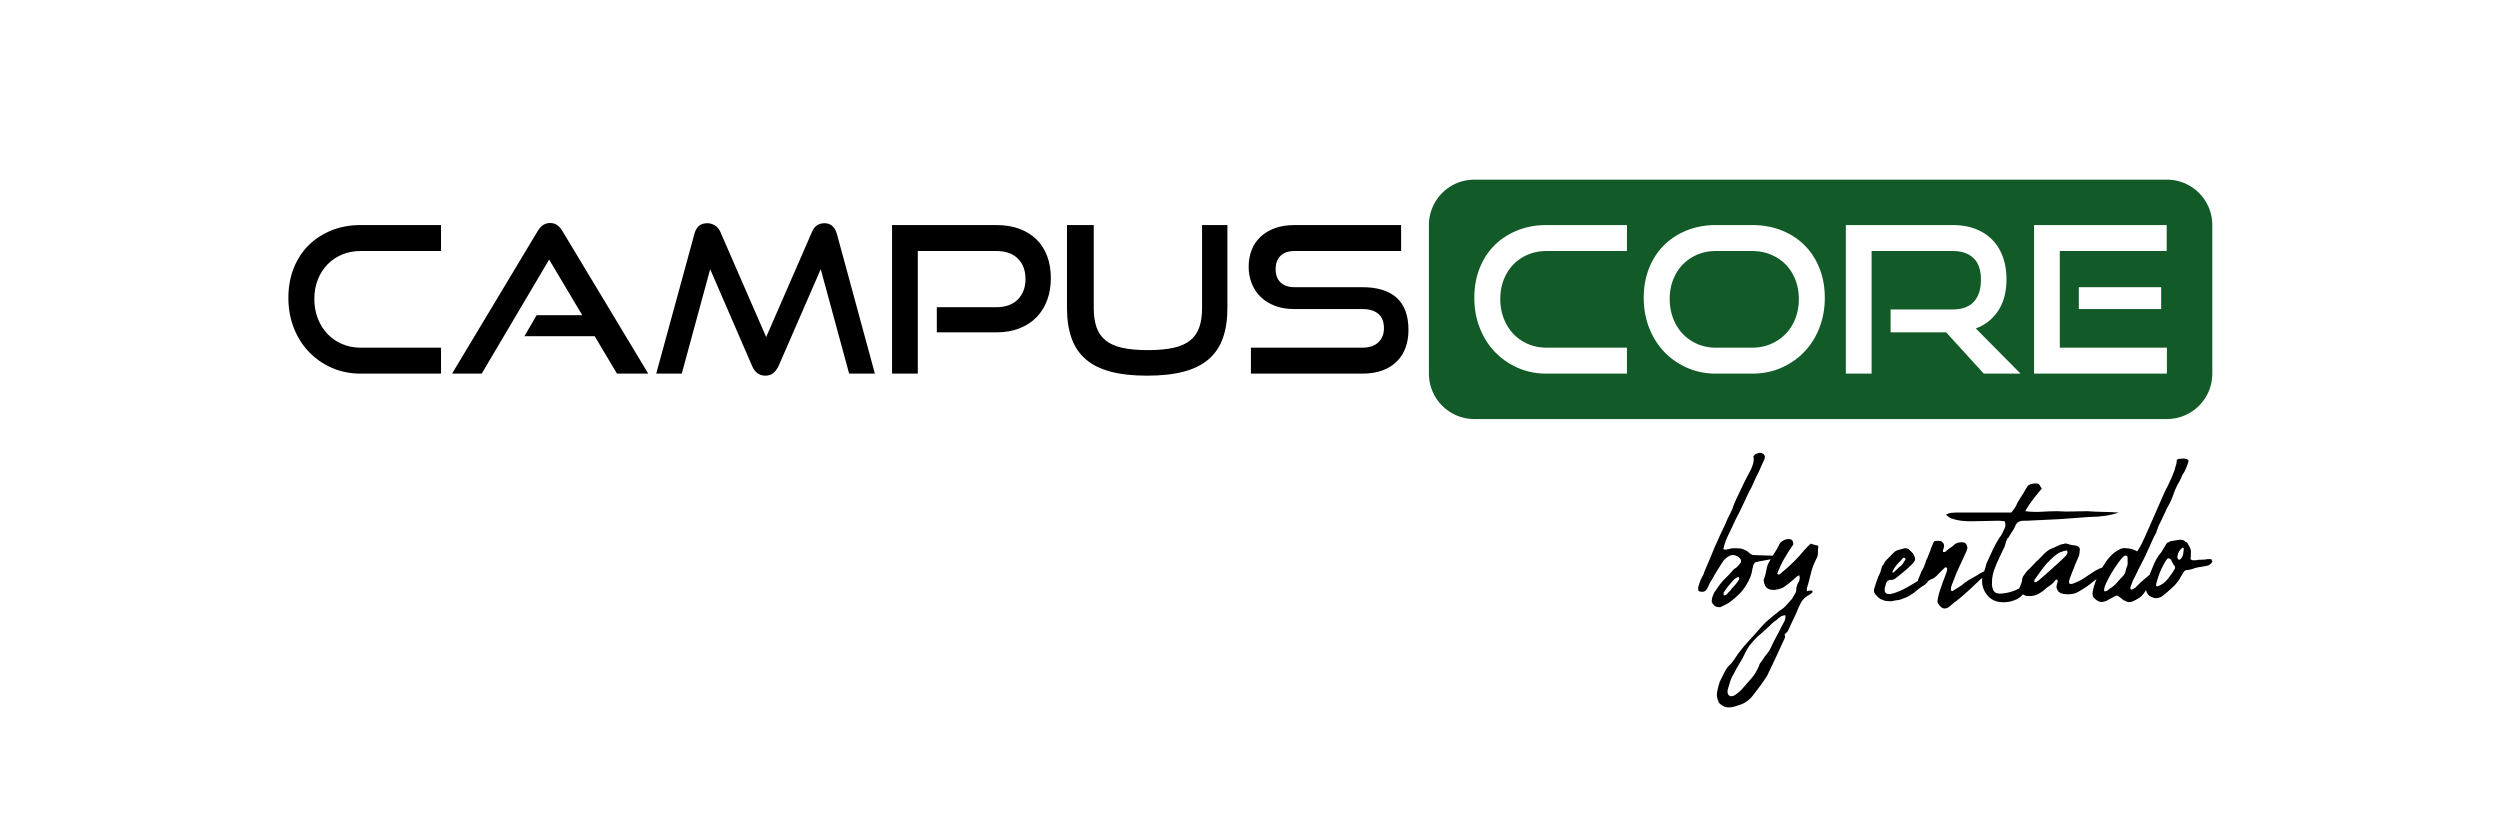 <?xml version="1.0" encoding="UTF-8" standalone="yes"?>
<!DOCTYPE svg PUBLIC "-//W3C//DTD SVG 1.1//EN" "http://www.w3.org/Graphics/SVG/1.1/DTD/svg11.dtd">

<svg width="1101" height="359" viewBox="0 0 1101 359" xmlns="http://www.w3.org/2000/svg" xmlns:xlink="http://www.w3.org/1999/xlink" version="1.1" baseProfile="full">
    <g transform="scale(1,-1) translate(0,-359)">
        <path d="M 327.039 1.026 L 328.055 1.103 L 329.056 1.23 L 330.041 1.406 L 331.008 1.63 L 331.957 1.899 L 332.887 2.214 L 333.795 2.572 L 334.681 2.972 L 335.543 3.414 L 336.381 3.895 L 337.192 4.416 L 337.976 4.973 L 338.732 5.567 L 339.458 6.196 L 340.152 6.858 L 340.814 7.552 L 341.443 8.278 L 342.037 9.034 L 342.594 9.818 L 343.115 10.629 L 343.596 11.467 L 344.038 12.329 L 344.438 13.215 L 344.796 14.123 L 345.111 15.053 L 345.38 16.002 L 345.604 16.969 L 345.78 17.954 L 345.907 18.955 L 345.984 19.971 L 346.01 21 L 346.01 86.43 L 345.984 87.459 L 345.907 88.475 L 345.78 89.476 L 345.604 90.461 L 345.38 91.428 L 345.111 92.377 L 344.796 93.307 L 344.438 94.215 L 344.038 95.101 L 343.596 95.963 L 343.115 96.801 L 342.594 97.612 L 342.037 98.396 L 341.443 99.152 L 340.814 99.878 L 340.152 100.572 L 339.458 101.234 L 338.732 101.863 L 337.976 102.457 L 337.192 103.014 L 336.381 103.535 L 335.543 104.016 L 334.681 104.458 L 333.795 104.858 L 332.887 105.216 L 331.957 105.531 L 331.008 105.8 L 330.041 106.024 L 329.056 106.2 L 328.055 106.327 L 327.039 106.404 L 326.01 106.43 L 21 106.43 L 19.971 106.404 L 18.955 106.327 L 17.954 106.2 L 16.969 106.024 L 16.002 105.8 L 15.053 105.531 L 14.123 105.216 L 13.215 104.858 L 12.329 104.458 L 11.467 104.016 L 10.629 103.535 L 9.818 103.014 L 9.034 102.457 L 8.278 101.863 L 7.552 101.234 L 6.858 100.572 L 6.196 99.878 L 5.567 99.152 L 4.973 98.396 L 4.416 97.612 L 3.895 96.801 L 3.414 95.963 L 2.972 95.101 L 2.572 94.215 L 2.214 93.307 L 1.899 92.377 L 1.63 91.428 L 1.406 90.461 L 1.23 89.476 L 1.103 88.475 L 1.026 87.459 L 1 86.43 L 1 21 L 1.026 19.971 L 1.103 18.955 L 1.23 17.954 L 1.406 16.969 L 1.63 16.002 L 1.899 15.053 L 2.214 14.123 L 2.572 13.215 L 2.972 12.329 L 3.414 11.467 L 3.895 10.629 L 4.416 9.818 L 4.973 9.034 L 5.567 8.278 L 6.196 7.552 L 6.858 6.858 L 7.552 6.196 L 8.278 5.567 L 9.034 4.973 L 9.818 4.416 L 10.629 3.895 L 11.467 3.414 L 12.329 2.972 L 13.215 2.572 L 14.123 2.214 L 15.053 1.899 L 16.002 1.63 L 16.969 1.406 L 17.954 1.23 L 18.955 1.103 L 19.971 1.026 L 21 1 L 326.01 1 Z M 52.343 21.002 L 51.497 21.023 L 50.658 21.063 L 49.827 21.123 L 49.004 21.203 L 48.19 21.303 L 47.383 21.423 L 46.585 21.564 L 45.795 21.724 L 45.012 21.904 L 44.238 22.105 L 43.472 22.325 L 42.714 22.566 L 41.964 22.826 L 41.223 23.107 L 40.489 23.407 L 40.125 23.565 L 39.764 23.727 L 39.05 24.063 L 38.348 24.413 L 37.659 24.778 L 36.981 25.157 L 36.315 25.552 L 35.661 25.961 L 35.019 26.385 L 34.389 26.824 L 33.771 27.277 L 33.165 27.746 L 32.571 28.229 L 31.989 28.726 L 31.418 29.239 L 30.86 29.766 L 30.314 30.308 L 30.045 30.585 L 29.78 30.865 L 29.26 31.435 L 28.755 32.018 L 28.265 32.614 L 27.79 33.223 L 27.329 33.845 L 26.883 34.479 L 26.452 35.127 L 26.036 35.788 L 25.635 36.462 L 25.248 37.149 L 24.876 37.849 L 24.519 38.562 L 24.176 39.288 L 23.849 40.027 L 23.536 40.779 L 23.385 41.16 L 23.238 41.543 L 22.959 42.316 L 22.698 43.097 L 22.456 43.885 L 22.232 44.681 L 22.027 45.484 L 21.841 46.296 L 21.673 47.115 L 21.524 47.942 L 21.394 48.776 L 21.282 49.619 L 21.189 50.469 L 21.114 51.327 L 21.058 52.192 L 21.021 53.066 L 21.002 53.947 L 21 54.39 L 21.002 54.839 L 21.021 55.729 L 21.058 56.609 L 21.114 57.48 L 21.189 58.34 L 21.282 59.191 L 21.394 60.032 L 21.524 60.863 L 21.673 61.684 L 21.841 62.496 L 22.027 63.297 L 22.232 64.089 L 22.456 64.871 L 22.698 65.643 L 22.959 66.405 L 23.238 67.158 L 23.385 67.53 L 23.536 67.9 L 23.849 68.628 L 24.176 69.343 L 24.519 70.045 L 24.876 70.732 L 25.248 71.406 L 25.635 72.067 L 26.036 72.713 L 26.452 73.346 L 26.883 73.965 L 27.329 74.57 L 27.79 75.162 L 28.265 75.74 L 28.755 76.304 L 29.26 76.855 L 29.78 77.392 L 30.045 77.655 L 30.314 77.915 L 30.86 78.423 L 31.418 78.917 L 31.989 79.395 L 32.571 79.86 L 33.165 80.309 L 33.771 80.743 L 34.389 81.163 L 35.019 81.568 L 35.661 81.958 L 36.315 82.334 L 36.981 82.695 L 37.659 83.04 L 38.348 83.372 L 39.05 83.688 L 39.764 83.99 L 40.125 84.135 L 40.489 84.276 L 41.223 84.545 L 41.964 84.796 L 42.714 85.029 L 43.472 85.244 L 44.238 85.442 L 45.012 85.621 L 45.795 85.782 L 46.585 85.926 L 47.383 86.051 L 48.19 86.159 L 49.004 86.248 L 49.827 86.32 L 50.658 86.374 L 51.497 86.41 L 52.343 86.428 L 52.77 86.43 L 88.23 86.43 L 88.23 75 L 52.77 75 L 52.221 74.994 L 51.14 74.945 L 50.08 74.846 L 49.04 74.699 L 48.022 74.502 L 47.025 74.256 L 46.049 73.96 L 45.094 73.616 L 44.625 73.425 L 44.162 73.223 L 43.261 72.792 L 42.392 72.322 L 41.555 71.814 L 40.751 71.269 L 39.979 70.685 L 39.239 70.064 L 38.532 69.404 L 38.19 69.06 L 37.857 68.707 L 37.219 67.976 L 36.617 67.211 L 36.051 66.412 L 35.523 65.58 L 35.03 64.713 L 34.575 63.813 L 34.156 62.88 L 33.96 62.4 L 33.775 61.913 L 33.44 60.92 L 33.153 59.902 L 32.914 58.859 L 32.723 57.79 L 32.579 56.696 L 32.484 55.577 L 32.436 54.432 L 32.43 53.85 L 32.436 53.279 L 32.484 52.151 L 32.579 51.043 L 32.723 49.954 L 32.914 48.886 L 33.153 47.837 L 33.44 46.807 L 33.775 45.797 L 33.96 45.3 L 34.156 44.809 L 34.575 43.855 L 35.03 42.935 L 35.523 42.05 L 36.051 41.201 L 36.617 40.387 L 37.219 39.608 L 37.857 38.864 L 38.19 38.505 L 38.532 38.155 L 39.239 37.485 L 39.979 36.852 L 40.751 36.257 L 41.555 35.7 L 42.392 35.181 L 43.261 34.7 L 44.162 34.257 L 44.625 34.05 L 45.094 33.854 L 46.049 33.499 L 47.025 33.196 L 48.022 32.943 L 49.04 32.74 L 50.08 32.588 L 51.14 32.487 L 52.221 32.436 L 52.77 32.43 L 88.23 32.43 L 88.23 21 L 52.77 21 Z M 126.953 21.002 L 126.107 21.023 L 125.268 21.063 L 124.437 21.123 L 123.614 21.203 L 122.8 21.303 L 121.993 21.423 L 121.195 21.564 L 120.405 21.724 L 119.622 21.904 L 118.848 22.105 L 118.082 22.325 L 117.324 22.566 L 116.574 22.826 L 115.833 23.107 L 115.099 23.407 L 114.735 23.565 L 114.374 23.727 L 113.66 24.063 L 112.958 24.413 L 112.269 24.778 L 111.591 25.157 L 110.925 25.552 L 110.271 25.961 L 109.629 26.385 L 108.999 26.824 L 108.381 27.277 L 107.775 27.746 L 107.181 28.229 L 106.599 28.726 L 106.028 29.239 L 105.47 29.766 L 104.924 30.308 L 104.655 30.585 L 104.39 30.865 L 103.87 31.435 L 103.365 32.018 L 102.875 32.614 L 102.4 33.223 L 101.939 33.845 L 101.493 34.479 L 101.062 35.127 L 100.646 35.788 L 100.245 36.462 L 99.858 37.149 L 99.486 37.849 L 99.129 38.562 L 98.786 39.288 L 98.459 40.027 L 98.146 40.779 L 97.995 41.16 L 97.848 41.543 L 97.569 42.316 L 97.308 43.097 L 97.066 43.885 L 96.842 44.681 L 96.637 45.484 L 96.451 46.296 L 96.283 47.115 L 96.134 47.942 L 96.004 48.776 L 95.892 49.619 L 95.799 50.469 L 95.724 51.327 L 95.668 52.192 L 95.631 53.066 L 95.612 53.947 L 95.61 54.39 L 95.612 54.839 L 95.631 55.729 L 95.668 56.609 L 95.724 57.48 L 95.799 58.34 L 95.892 59.191 L 96.004 60.032 L 96.134 60.863 L 96.283 61.684 L 96.451 62.496 L 96.637 63.297 L 96.842 64.089 L 97.066 64.871 L 97.308 65.643 L 97.569 66.405 L 97.848 67.158 L 97.995 67.53 L 98.146 67.9 L 98.459 68.628 L 98.786 69.343 L 99.129 70.045 L 99.486 70.732 L 99.858 71.406 L 100.245 72.067 L 100.646 72.713 L 101.062 73.346 L 101.493 73.965 L 101.939 74.57 L 102.4 75.162 L 102.875 75.74 L 103.365 76.304 L 103.87 76.855 L 104.39 77.392 L 104.655 77.655 L 104.924 77.915 L 105.47 78.423 L 106.028 78.917 L 106.599 79.395 L 107.181 79.86 L 107.775 80.309 L 108.381 80.743 L 108.999 81.163 L 109.629 81.568 L 110.271 81.958 L 110.925 82.334 L 111.591 82.695 L 112.269 83.04 L 112.958 83.372 L 113.66 83.688 L 114.374 83.99 L 114.735 84.135 L 115.099 84.276 L 115.833 84.545 L 116.574 84.796 L 117.324 85.029 L 118.082 85.244 L 118.848 85.442 L 119.622 85.621 L 120.405 85.782 L 121.195 85.926 L 121.993 86.051 L 122.8 86.159 L 123.614 86.248 L 124.437 86.32 L 125.268 86.374 L 126.107 86.41 L 126.953 86.428 L 127.38 86.43 L 143.31 86.43 L 143.753 86.428 L 144.632 86.409 L 145.502 86.373 L 146.362 86.318 L 147.213 86.245 L 148.055 86.153 L 148.886 86.044 L 149.709 85.916 L 150.521 85.77 L 151.325 85.605 L 152.119 85.422 L 152.903 85.221 L 153.678 85.002 L 154.443 84.764 L 155.199 84.508 L 155.945 84.234 L 156.315 84.09 L 156.682 83.942 L 157.406 83.635 L 158.117 83.313 L 158.814 82.976 L 159.499 82.624 L 160.171 82.258 L 160.83 81.877 L 161.476 81.481 L 162.109 81.07 L 162.728 80.645 L 163.335 80.205 L 163.929 79.75 L 164.51 79.28 L 165.077 78.796 L 165.632 78.296 L 166.174 77.783 L 166.44 77.52 L 166.703 77.254 L 167.216 76.712 L 167.716 76.157 L 168.2 75.59 L 168.67 75.009 L 169.125 74.415 L 169.565 73.808 L 169.99 73.189 L 170.401 72.556 L 170.797 71.91 L 171.178 71.251 L 171.544 70.579 L 171.896 69.894 L 172.233 69.197 L 172.555 68.486 L 172.862 67.762 L 173.01 67.395 L 173.154 67.025 L 173.428 66.279 L 173.684 65.523 L 173.922 64.758 L 174.141 63.983 L 174.342 63.199 L 174.525 62.405 L 174.69 61.601 L 174.836 60.789 L 174.964 59.966 L 175.073 59.135 L 175.165 58.293 L 175.238 57.442 L 175.293 56.582 L 175.329 55.712 L 175.348 54.833 L 175.35 54.39 L 175.348 53.947 L 175.329 53.066 L 175.292 52.192 L 175.236 51.327 L 175.161 50.469 L 175.068 49.619 L 174.956 48.776 L 174.826 47.942 L 174.677 47.115 L 174.509 46.296 L 174.323 45.484 L 174.118 44.681 L 173.894 43.885 L 173.652 43.097 L 173.391 42.316 L 173.112 41.543 L 172.965 41.16 L 172.814 40.779 L 172.501 40.027 L 172.174 39.288 L 171.831 38.562 L 171.474 37.849 L 171.102 37.149 L 170.715 36.462 L 170.314 35.788 L 169.898 35.127 L 169.466 34.479 L 169.021 33.845 L 168.56 33.223 L 168.085 32.614 L 167.595 32.018 L 167.09 31.435 L 166.57 30.865 L 166.305 30.585 L 166.036 30.308 L 165.49 29.766 L 164.931 29.239 L 164.359 28.726 L 163.776 28.229 L 163.18 27.746 L 162.572 27.277 L 161.951 26.824 L 161.318 26.385 L 160.673 25.961 L 160.016 25.552 L 159.346 25.157 L 158.664 24.778 L 157.97 24.413 L 157.263 24.063 L 156.544 23.727 L 156.18 23.565 L 155.813 23.407 L 155.073 23.107 L 154.323 22.826 L 153.565 22.566 L 152.797 22.325 L 152.02 22.105 L 151.234 21.904 L 150.439 21.724 L 149.634 21.564 L 148.821 21.423 L 147.998 21.303 L 147.166 21.203 L 146.325 21.123 L 145.475 21.063 L 144.616 21.023 L 143.748 21.002 L 143.31 21 L 127.38 21 Z M 184.62 86.43 L 231.6 86.43 L 232.293 86.423 L 233.651 86.371 L 234.973 86.267 L 236.259 86.111 L 237.507 85.903 L 238.719 85.643 L 239.895 85.331 L 241.034 84.967 L 241.59 84.765 L 242.136 84.551 L 243.196 84.09 L 244.214 83.584 L 245.19 83.032 L 246.124 82.436 L 247.016 81.795 L 247.865 81.109 L 248.672 80.377 L 249.06 79.995 L 249.437 79.602 L 250.157 78.785 L 250.832 77.927 L 251.462 77.028 L 252.047 76.089 L 252.587 75.109 L 253.082 74.088 L 253.532 73.026 L 253.74 72.48 L 253.936 71.925 L 254.291 70.788 L 254.594 69.618 L 254.847 68.415 L 255.05 67.177 L 255.202 65.906 L 255.303 64.601 L 255.354 63.262 L 255.36 62.58 L 255.357 62.071 L 255.329 61.068 L 255.273 60.085 L 255.19 59.124 L 255.079 58.183 L 254.94 57.263 L 254.773 56.364 L 254.579 55.485 L 254.357 54.627 L 254.107 53.79 L 253.829 52.974 L 253.523 52.178 L 253.19 51.404 L 252.829 50.649 L 252.44 49.916 L 252.024 49.204 L 251.805 48.855 L 251.58 48.512 L 251.114 47.844 L 250.625 47.201 L 250.114 46.582 L 249.581 45.987 L 249.026 45.417 L 248.449 44.87 L 247.849 44.348 L 247.228 43.85 L 246.584 43.377 L 245.918 42.928 L 245.23 42.502 L 244.52 42.102 L 243.788 41.725 L 243.033 41.373 L 242.257 41.045 L 241.86 40.89 L 261.57 21 L 245.37 21 L 228.81 39.18 L 204.33 39.18 L 204.33 49.26 L 231.6 49.26 L 231.985 49.263 L 232.737 49.29 L 233.466 49.342 L 234.17 49.421 L 234.851 49.527 L 235.508 49.659 L 236.141 49.817 L 236.749 50.002 L 237.334 50.212 L 237.896 50.45 L 238.433 50.713 L 238.946 51.004 L 239.435 51.32 L 239.901 51.663 L 240.342 52.032 L 240.76 52.427 L 240.96 52.635 L 241.154 52.849 L 241.523 53.294 L 241.867 53.763 L 242.187 54.256 L 242.483 54.772 L 242.753 55.312 L 242.999 55.875 L 243.221 56.462 L 243.418 57.072 L 243.59 57.706 L 243.738 58.363 L 243.861 59.044 L 243.959 59.749 L 244.033 60.477 L 244.082 61.228 L 244.107 62.004 L 244.11 62.4 L 244.107 62.796 L 244.081 63.569 L 244.03 64.317 L 243.953 65.038 L 243.85 65.735 L 243.722 66.405 L 243.568 67.05 L 243.388 67.669 L 243.183 68.262 L 242.952 68.83 L 242.695 69.372 L 242.413 69.889 L 242.105 70.379 L 241.771 70.844 L 241.412 71.284 L 241.027 71.698 L 240.825 71.895 L 240.617 72.086 L 240.186 72.45 L 239.734 72.789 L 239.261 73.105 L 238.767 73.396 L 238.253 73.663 L 237.718 73.905 L 237.162 74.124 L 236.585 74.318 L 235.988 74.488 L 235.37 74.633 L 234.731 74.754 L 234.072 74.851 L 233.391 74.924 L 232.69 74.973 L 231.969 74.997 L 231.6 75 L 195.96 75 L 195.96 21 L 184.62 21 Z M 267.51 86.43 L 325.92 86.43 L 325.92 75 L 278.85 75 L 278.85 32.43 L 326.01 32.43 L 326.01 21 L 267.51 21 Z M 143.87 32.436 L 144.972 32.487 L 146.052 32.588 L 147.11 32.74 L 148.145 32.943 L 149.157 33.196 L 150.147 33.499 L 151.115 33.854 L 151.59 34.05 L 152.058 34.257 L 152.971 34.7 L 153.851 35.181 L 154.699 35.7 L 155.515 36.257 L 156.298 36.852 L 157.049 37.485 L 157.768 38.155 L 158.115 38.505 L 158.453 38.864 L 159.102 39.608 L 159.712 40.387 L 160.284 41.201 L 160.819 42.05 L 161.315 42.935 L 161.774 43.855 L 162.194 44.809 L 162.39 45.3 L 162.575 45.797 L 162.91 46.807 L 163.197 47.837 L 163.436 48.886 L 163.627 49.954 L 163.771 51.043 L 163.866 52.151 L 163.914 53.279 L 163.92 53.85 L 163.914 54.421 L 163.866 55.548 L 163.771 56.653 L 163.627 57.737 L 163.436 58.8 L 163.197 59.842 L 162.91 60.863 L 162.575 61.863 L 162.39 62.355 L 162.194 62.84 L 161.774 63.784 L 161.315 64.692 L 160.819 65.565 L 160.284 66.403 L 159.712 67.206 L 159.102 67.974 L 158.453 68.707 L 158.115 69.06 L 157.768 69.404 L 157.049 70.064 L 156.298 70.685 L 155.515 71.269 L 154.699 71.814 L 153.851 72.322 L 152.971 72.792 L 152.058 73.223 L 151.59 73.425 L 151.115 73.616 L 150.147 73.96 L 149.157 74.256 L 148.145 74.502 L 147.11 74.699 L 146.052 74.846 L 144.972 74.945 L 143.87 74.994 L 143.31 75 L 127.38 75 L 126.831 74.994 L 125.75 74.945 L 124.69 74.846 L 123.65 74.699 L 122.632 74.502 L 121.635 74.256 L 120.659 73.96 L 119.704 73.616 L 119.235 73.425 L 118.772 73.223 L 117.871 72.792 L 117.002 72.322 L 116.165 71.814 L 115.361 71.269 L 114.589 70.685 L 113.849 70.064 L 113.142 69.404 L 112.8 69.06 L 112.467 68.707 L 111.829 67.976 L 111.227 67.211 L 110.661 66.412 L 110.133 65.58 L 109.64 64.713 L 109.185 63.813 L 108.766 62.88 L 108.57 62.4 L 108.385 61.913 L 108.05 60.92 L 107.763 59.902 L 107.524 58.859 L 107.333 57.79 L 107.189 56.696 L 107.094 55.577 L 107.046 54.432 L 107.04 53.85 L 107.046 53.279 L 107.094 52.151 L 107.189 51.043 L 107.333 49.954 L 107.524 48.886 L 107.763 47.837 L 108.05 46.807 L 108.385 45.797 L 108.57 45.3 L 108.766 44.809 L 109.185 43.855 L 109.64 42.935 L 110.133 42.05 L 110.661 41.201 L 111.227 40.387 L 111.829 39.608 L 112.467 38.864 L 112.8 38.505 L 113.142 38.155 L 113.849 37.485 L 114.589 36.852 L 115.361 36.257 L 116.165 35.7 L 117.002 35.181 L 117.871 34.7 L 118.772 34.257 L 119.235 34.05 L 119.704 33.854 L 120.659 33.499 L 121.635 33.196 L 122.632 32.943 L 123.65 32.74 L 124.69 32.588 L 125.75 32.487 L 126.831 32.436 L 127.38 32.43 L 143.31 32.43 Z M 287.22 59.07 L 323.49 59.07 L 323.49 49.44 L 287.22 49.44 Z" transform="scale(1,1) translate(628.29,173.456)" fill="#125b28" opacity="1"></path>
        <path d="M 32.77 1.9 Q 25.93 1.9 20.125 4.465 Q 14.32 7.03 10.045 11.485 Q 5.77 15.94 3.385 22.06 Q 1 28.18 1 35.29 Q 1 42.49 3.385 48.43 Q 5.77 54.37 10.045 58.555 Q 14.32 62.74 20.125 65.035 Q 25.93 67.33 32.77 67.33 L 68.23 67.33 L 68.23 55.9 L 32.77 55.9 Q 28.36 55.9 24.625 54.325 Q 20.89 52.75 18.19 49.96 Q 15.49 47.17 13.96 43.3 Q 12.43 39.43 12.43 34.75 Q 12.43 30.16 13.96 26.2 Q 15.49 22.24 18.19 19.405 Q 20.89 16.57 24.625 14.95 Q 28.36 13.33 32.77 13.33 L 68.23 13.33 L 68.23 1.9 Z M 145.72 1.9 L 135.91 18.37 L 104.95 18.37 L 110.35 27.64 L 130.42 27.64 L 115.84 52.12 L 86.14 1.9 L 73.09 1.9 L 110.71 64.54 Q 111.7 66.25 113.05 67.24 Q 114.4 68.23 116.29 68.23 Q 118.18 68.23 119.485 67.24 Q 120.79 66.25 121.78 64.54 L 159.49 1.9 Z M 247.96 1.9 L 235.45 47.89 L 216.91 5.32 Q 215.92 3.25 214.525 2.125 Q 213.13 1 211.06 1 Q 207.01 1 205.21 5.32 L 186.76 47.89 L 174.25 1.9 L 163 1.9 L 179.83 63.46 Q 181 68.14 185.5 68.14 Q 187.3 68.14 188.875 67.15 Q 190.45 66.16 191.26 64.27 L 211.42 18.01 L 231.58 64.27 Q 233.2 68.14 237.07 68.14 Q 241.21 68.14 242.56 63.46 L 259.3 1.9 Z M 286.57 20.08 L 286.57 31.15 L 312.85 31.15 Q 318.88 31.15 322.255 34.57 Q 325.63 37.99 325.63 43.57 Q 325.63 49.24 322.255 52.57 Q 318.88 55.9 312.85 55.9 L 278.2 55.9 L 278.2 1.9 L 266.86 1.9 L 266.86 67.33 L 312.85 67.33 Q 318.52 67.33 322.975 65.665 Q 327.43 64 330.49 60.985 Q 333.55 57.97 335.17 53.65 Q 336.79 49.33 336.79 43.93 Q 336.79 38.62 335.17 34.255 Q 333.55 29.89 330.49 26.74 Q 327.43 23.59 322.975 21.835 Q 318.52 20.08 312.85 20.08 Z M 403.39 67.33 L 414.55 67.33 L 414.55 30.79 Q 414.55 23.23 412.57 17.605 Q 410.59 11.98 406.36 8.29 Q 402.13 4.6 395.425 2.8 Q 388.72 1 379.18 1 Q 369.73 1 363.025 2.8 Q 356.32 4.6 352.09 8.29 Q 347.86 11.98 345.88 17.605 Q 343.9 23.23 343.9 30.79 L 343.9 67.33 L 355.69 67.33 L 355.69 30.79 Q 355.69 25.84 356.905 22.33 Q 358.12 18.82 360.865 16.57 Q 363.61 14.32 368.2 13.285 Q 372.79 12.25 379.54 12.25 Q 386.29 12.25 390.88 13.285 Q 395.47 14.32 398.215 16.57 Q 400.96 18.82 402.175 22.33 Q 403.39 25.84 403.39 30.79 Z M 424.9 1.9 L 424.9 13.33 L 473.95 13.33 Q 478.54 13.33 481.015 15.67 Q 483.49 18.01 483.49 21.88 Q 483.49 26.11 481.015 28.225 Q 478.54 30.34 473.95 30.34 L 443.89 30.34 Q 439.3 30.34 435.565 31.735 Q 431.83 33.13 429.265 35.605 Q 426.7 38.08 425.305 41.5 Q 423.91 44.92 423.91 48.97 Q 423.91 52.93 425.215 56.305 Q 426.52 59.68 429.085 62.11 Q 431.65 64.54 435.43 65.935 Q 439.21 67.33 444.07 67.33 L 491.05 67.33 L 491.05 55.9 L 444.07 55.9 Q 440.11 55.9 437.95 53.785 Q 435.79 51.67 435.79 47.89 Q 435.79 44.11 437.995 42.04 Q 440.2 39.97 443.98 39.97 L 473.95 39.97 Q 483.94 39.97 489.115 35.29 Q 494.29 30.61 494.29 21.07 Q 494.29 16.93 493.03 13.42 Q 491.77 9.91 489.25 7.345 Q 486.73 4.78 482.905 3.34 Q 479.08 1.9 473.95 1.9 Z" transform="scale(1,1) translate(126,192.556)" fill="#000000" opacity="1"></path>
        <path d="M 36.04 67.613 Q 36.04 67.253 35.8 67.133 Q 35.68 66.773 34.18 66.473 Q 32.68 66.173 30.94 65.873 Q 29.2 65.573 27.7 65.273 Q 26.2 64.973 26.08 64.853 Q 25.48 64.373 25.24 63.533 Q 25.24 63.173 25.12 63.053 Q 25.12 62.453 24.88 62.093 Q 24.64 60.053 23.86 58.193 Q 23.08 56.333 22 54.653 Q 20.68 52.493 18.88 50.753 Q 17.08 49.013 15.04 47.453 Q 14.08 46.733 13 46.253 Q 11.92 45.773 10.84 45.173 Q 10.24 45.053 9.16 45.293 Q 8.08 45.533 7.6 46.493 Q 6.76 47.213 7 48.173 Q 7 49.133 7.36 49.913 Q 7.72 50.693 8.08 51.653 Q 8.08 51.653 8.2 51.773 Q 9.28 53.453 10.54 55.133 Q 11.8 56.813 13.24 58.133 Q 13.84 58.733 14.56 59.453 Q 15.28 60.173 15.88 60.893 Q 16.24 61.493 16.78 61.913 Q 17.32 62.333 17.92 62.693 Q 18.52 63.293 18.88 63.713 Q 19.24 64.133 19.72 64.733 Q 20.2 65.813 19.36 66.653 Q 18.16 67.853 17.2 67.973 Q 16.84 68.093 15.88 68.093 Q 14.92 67.973 13.72 67.133 Q 13.36 66.773 13 66.473 Q 12.64 66.173 12.28 65.813 Q 12.16 65.693 11.38 64.493 Q 10.6 63.293 9.76 61.913 Q 8.92 60.533 8.2 59.333 Q 7.48 58.133 7.48 58.013 Q 7.12 57.413 6.58 56.573 Q 6.04 55.733 5.8 55.133 Q 5.2 53.453 4.36 52.553 Q 3.52 51.653 1.96 52.013 Q 1 52.013 1 52.973 L 1 53.933 Q 1.36 55.133 1.72 56.213 Q 2.08 57.293 2.68 58.373 Q 3.4 59.453 3.64 60.533 Q 4.12 61.733 4.84 63.413 Q 5.56 65.093 6.34 66.893 Q 7.12 68.693 7.78 70.433 Q 8.44 72.173 9.04 73.253 Q 9.04 73.493 9.4 74.093 Q 10.48 76.613 11.74 79.193 Q 13 81.773 14.08 84.413 Q 14.68 85.493 15.16 86.513 Q 15.64 87.533 16.12 88.613 Q 16.36 89.573 16.84 90.593 Q 17.32 91.613 17.68 92.573 Q 18.64 94.613 19.6 96.593 Q 20.56 98.573 21.52 100.613 Q 22.24 101.933 22.9 103.253 Q 23.56 104.573 24.28 105.893 Q 24.88 107.213 25.24 108.593 Q 25.6 109.973 25.36 111.413 Q 25.12 111.653 25.6 111.893 Q 25.96 112.493 26.5 112.673 Q 27.04 112.853 27.64 113.093 Q 28.24 113.213 28.78 113.033 Q 29.32 112.853 29.8 112.613 Q 30.04 112.373 30.28 111.773 Q 30.52 111.173 30.28 110.813 Q 30.16 110.573 30.16 110.213 Q 29.2 108.293 28.42 106.433 Q 27.64 104.573 26.68 102.773 Q 25.84 101.093 25.12 99.353 Q 24.4 97.613 23.44 96.053 Q 22 93.053 20.62 90.053 Q 19.24 87.053 17.68 84.173 Q 16.84 82.373 16.06 80.693 Q 15.28 79.013 14.44 77.333 Q 13.72 75.893 13.12 74.333 Q 12.52 72.773 12.16 71.093 Q 11.92 70.973 12.16 70.733 Q 12.4 70.493 12.64 70.493 L 13.12 70.493 Q 13.72 70.613 14.2 70.673 Q 14.68 70.733 15.28 70.973 Q 16 71.093 16.54 71.093 Q 17.08 71.093 17.92 71.093 Q 18.76 71.093 19.6 70.973 Q 20.44 70.853 21.16 70.493 Q 21.76 70.253 22.42 69.893 Q 23.08 69.533 23.56 68.933 Q 23.92 68.813 24.28 68.453 Q 24.76 68.093 25.6 68.093 Q 25.72 68.093 27.22 68.033 Q 28.72 67.973 30.46 67.913 Q 32.2 67.853 33.7 67.853 Q 35.2 67.853 35.44 67.853 Q 35.68 67.853 35.74 67.793 Q 35.8 67.733 36.04 67.613 Z M 19 58.013 Q 19 58.253 18.76 58.373 Q 18.52 58.493 18.4 58.373 Q 17.44 58.013 16.6 57.173 Q 15.4 55.853 14.32 54.533 Q 13.24 53.213 12.28 51.653 Q 12.28 51.413 12.22 51.353 Q 12.16 51.293 12.16 51.053 L 12.16 50.813 Q 12.16 50.573 12.22 50.573 Q 12.28 50.573 12.28 50.453 Q 12.4 50.333 12.76 50.333 Q 13.36 50.573 13.6 50.873 Q 13.84 51.173 14.32 51.653 Q 15.04 52.253 15.88 53.453 Q 16.24 53.813 16.6 54.173 Q 16.96 54.533 17.32 55.013 Q 17.8 55.613 18.1 55.973 Q 18.4 56.333 18.64 56.813 Q 18.88 57.053 18.88 57.113 Q 18.88 57.173 19 57.293 Q 19.12 57.533 19.06 57.653 Q 19 57.773 19 58.013 Z M 39.04 33.293 Q 39.4 32.213 39.16 31.613 Q 37.24 27.413 35.32 23.273 Q 33.4 19.133 31.36 14.933 Q 29.92 12.653 28.3 10.493 Q 26.68 8.333 25.12 6.293 Q 23.8 4.613 22.12 3.473 Q 20.44 2.333 18.4 1.853 Q 16 0.893 14.02 1.013 Q 12.04 1.133 10.36 2.813 Q 9.88 3.173 9.88 3.773 Q 8.92 5.693 9.34 7.913 Q 9.76 10.133 10.48 12.293 Q 11.56 14.453 12.64 16.613 Q 13.72 18.773 15.4 20.213 Q 16 20.813 16.36 21.413 Q 16.72 22.013 17.2 22.613 Q 19.72 26.453 22.84 29.813 Q 25.96 33.173 28.96 36.653 Q 30.64 38.573 32.74 40.253 Q 34.84 41.933 36.88 43.613 Q 38.56 44.573 39.76 45.953 Q 40.96 47.333 42.28 48.773 Q 42.88 49.853 43.6 50.993 Q 44.32 52.133 44.2 53.453 Q 44.44 54.893 45.22 56.213 Q 46 57.533 45.52 59.213 Q 45.16 58.973 44.92 58.913 Q 44.68 58.853 44.44 58.613 Q 43.6 57.893 42.76 57.173 Q 41.92 56.453 41.08 55.733 Q 39.88 54.773 38.8 54.053 Q 37.72 53.333 36.4 53.093 Q 34 52.373 32.14 53.093 Q 30.28 53.813 29.8 56.933 Q 30.16 57.893 30.52 59.213 Q 30.88 60.533 31.12 61.853 Q 31.36 63.533 32.02 64.613 Q 32.68 65.693 33.28 66.893 Q 34 68.213 34.84 69.413 Q 35.68 70.613 36.4 72.173 Q 36.88 73.373 37.84 74.093 Q 38.8 74.813 39.88 75.053 Q 41.2 75.293 42.04 74.873 Q 42.88 74.453 42.88 72.773 Q 40.84 69.893 38.98 66.653 Q 37.12 63.413 35.8 59.933 Q 36.4 59.333 36.76 59.513 Q 37.12 59.693 37.48 60.173 Q 43.12 64.613 47.92 70.493 Q 49.12 71.813 50.56 73.133 Q 51.28 72.893 52.06 72.653 Q 52.84 72.413 53.92 72.173 Q 53.68 70.613 53.74 69.173 Q 53.8 67.733 52.96 66.293 Q 51.28 62.933 50.56 59.753 Q 49.84 56.573 48.76 53.093 Q 48.88 52.973 48.88 52.853 L 48.88 52.133 Q 49.48 52.373 50.08 52.433 Q 50.68 52.493 51.16 52.493 Q 51.16 52.373 51.28 52.253 Q 51.28 52.133 51.34 52.013 Q 51.4 51.893 51.4 51.773 Q 50.56 51.053 50.32 50.813 Q 47.56 49.493 46.3 47.213 Q 45.04 44.933 44.2 42.533 Q 43.24 40.613 42.34 38.633 Q 41.44 36.653 40.6 34.853 Q 40.36 34.373 39.88 33.953 Q 39.4 33.533 39.04 32.933 Q 39.4 33.533 39.46 33.773 Q 39.52 34.013 39.64 34.253 Q 39.52 34.013 39.46 33.773 Q 39.4 33.533 39.04 33.293 Z M 39.4 41.573 Q 38.2 41.573 37.3 40.973 Q 36.4 40.373 35.56 39.533 Q 34.36 38.813 33.4 37.853 Q 32.44 36.893 31.36 35.933 Q 30.4 34.973 29.2 33.953 Q 28 32.933 26.92 31.973 Q 25.48 30.533 24.1 28.853 Q 22.72 27.173 21.76 25.133 Q 20.68 22.733 19.24 20.453 Q 17.8 18.173 16.72 15.893 Q 15.64 14.213 15.04 12.293 Q 14.44 10.373 13.96 8.693 Q 13.72 6.893 14.62 6.233 Q 15.52 5.573 16.96 6.293 Q 17.92 6.893 19 7.793 Q 20.08 8.693 20.8 9.653 Q 22.84 11.933 24.64 14.033 Q 26.44 16.133 27.76 19.253 Q 27.88 19.973 28.36 20.573 Q 28.84 21.173 29.32 21.893 Q 30.28 23.453 31.36 24.713 Q 32.44 25.973 33.04 27.413 Q 34.12 29.813 35.38 32.093 Q 36.64 34.373 37.72 36.653 Q 38.32 37.613 38.92 38.813 Q 39.52 40.013 39.4 41.573 Z M 84.76 47.813 Q 83.44 47.813 82.6 48.173 Q 82.36 48.293 82.12 48.413 Q 81.88 48.533 81.4 48.653 Q 81.16 48.773 81.04 48.893 Q 80.92 49.013 80.68 49.133 Q 80.08 49.733 79.54 50.213 Q 79 50.693 78.64 51.413 Q 78.16 52.373 78.64 53.693 Q 78.88 54.653 79.24 55.613 Q 79.6 56.573 79.96 57.653 Q 80.08 58.013 80.26 58.493 Q 80.44 58.973 80.68 59.333 Q 81.28 60.413 81.64 61.973 Q 81.88 63.293 82.6 63.893 Q 83.2 65.453 84.88 66.893 Q 85.6 67.613 86.26 68.333 Q 86.92 69.053 87.64 69.653 Q 88.12 69.893 88.48 70.133 Q 89.2 70.373 89.86 70.553 Q 90.52 70.733 91.48 70.973 Q 91.72 71.093 92.02 71.093 Q 92.32 71.093 92.56 71.093 Q 93.64 70.853 93.88 70.493 Q 94.84 69.653 95.56 68.813 Q 96.04 68.093 96.4 67.133 Q 96.76 66.173 96.16 65.213 Q 95.44 64.253 94.48 63.353 Q 93.52 62.453 92.56 61.613 Q 91.36 60.653 90.16 59.633 Q 88.96 58.613 87.64 57.653 Q 86.8 57.053 85.72 57.173 Q 85.24 57.173 85 57.053 Q 84.28 56.693 84.04 56.333 Q 83.56 55.373 83.56 54.893 Q 82.96 53.573 83.2 51.893 Q 83.44 51.653 83.56 51.473 Q 83.68 51.293 84.04 51.053 Q 85 50.813 85.6 50.933 Q 87.16 51.173 88.48 51.773 Q 90.16 52.373 91.54 53.093 Q 92.92 53.813 94.36 54.653 Q 95.92 55.613 97.42 56.513 Q 98.92 57.413 100.48 58.373 Q 101.2 58.613 101.56 58.613 Q 101.92 58.853 102.34 58.553 Q 102.76 58.253 102.64 58.013 Q 102.28 56.333 100.84 55.013 Q 99.52 54.293 98.26 53.333 Q 97 52.373 95.92 51.413 Q 94.96 50.813 93.94 50.153 Q 92.92 49.493 91.72 49.133 Q 90.88 48.773 89.98 48.473 Q 89.08 48.173 88.12 48.173 Q 87.28 47.933 86.44 47.813 Q 85.6 47.693 84.76 47.813 Z M 92.32 66.293 Q 92.08 66.533 92.08 66.713 Q 92.08 66.893 91.96 66.893 L 91.24 66.893 Q 91.12 66.653 90.76 66.293 Q 89.56 65.093 88.42 63.773 Q 87.28 62.453 86.56 60.893 Q 86.56 60.413 86.68 60.413 L 87.04 60.413 Q 87.64 61.013 88.24 61.553 Q 88.84 62.093 89.44 62.693 Q 90.4 63.293 91 64.133 Q 91.6 64.973 92.08 65.813 Q 92.32 66.053 92.32 66.293 Z M 113.2 52.373 Q 114.52 53.213 115.9 54.053 Q 117.28 54.893 118.48 55.973 Q 119.92 57.053 121.66 57.953 Q 123.4 58.853 124.96 59.933 Q 125.44 60.173 125.98 60.473 Q 126.52 60.773 127.12 61.013 Q 127.72 61.253 128.2 61.493 Q 128.68 61.733 129.4 61.973 Q 129.88 62.093 129.64 61.613 Q 129.76 61.253 129.64 61.013 Q 129.52 60.773 129.4 60.413 L 126.88 58.493 Q 126.52 58.253 126.1 57.953 Q 125.68 57.653 125.32 57.413 L 120.76 53.093 Q 119.32 51.773 117.82 50.453 Q 116.32 49.133 114.64 47.813 Q 114.04 47.453 113.5 46.973 Q 112.96 46.493 112.36 46.013 Q 111.88 45.653 111.46 45.293 Q 111.04 44.933 110.8 44.813 Q 109.12 44.213 108.16 45.053 L 107.56 45.533 Q 106.72 46.613 106.48 47.093 Q 106.24 47.573 106.6 49.253 L 107.08 51.293 Q 107.68 52.973 108.16 54.533 Q 108.64 56.093 109.36 57.773 L 110.44 60.773 L 110.68 61.973 Q 110.68 62.453 110.2 62.693 Q 109.84 62.693 109.6 62.573 L 106.72 59.693 Q 106 58.853 105.1 58.193 Q 104.2 57.533 103.24 57.293 Q 102.88 57.053 102.64 56.933 Q 102.4 56.813 102.16 56.453 Q 101.8 55.733 100.48 55.133 L 99.64 54.773 Q 98.56 54.293 98.08 55.493 Q 97.6 56.213 97.84 57.293 Q 98.32 58.253 98.62 59.093 Q 98.92 59.933 99.28 60.773 Q 99.88 61.733 100.36 62.813 Q 100.84 63.893 101.2 65.093 Q 101.44 66.053 101.92 66.773 Q 102.28 67.853 102.76 68.933 Q 103.24 70.013 103.6 71.213 Q 103.84 71.933 104.14 72.533 Q 104.44 73.133 104.68 73.733 Q 104.92 74.333 105.76 74.333 L 106.96 74.333 Q 107.32 74.333 107.74 74.273 Q 108.16 74.213 108.4 73.853 Q 109.48 73.013 109.24 71.933 Q 109.24 71.333 109 70.793 Q 108.76 70.253 108.76 69.653 Q 108.88 69.413 109.24 69.413 Q 109.6 69.413 109.84 69.533 Q 110.8 70.493 111.94 71.213 Q 113.08 71.933 114.04 72.893 Q 115.24 73.733 117.04 73.733 Q 118.36 73.733 118.96 73.013 Q 119.08 72.773 119.2 72.593 Q 119.32 72.413 119.32 72.173 Q 119.68 71.453 119.56 71.213 Q 119.32 70.253 119.08 69.653 L 114.88 60.533 L 112.72 55.013 Q 112.12 53.573 112.36 52.613 Q 112.36 52.253 112.72 52.253 L 112.96 52.253 L 112.96 52.133 Z M 136.6 74.093 Q 136.36 73.373 136.12 72.413 Q 135.88 71.453 135.28 70.493 Q 134.56 68.813 133.78 67.253 Q 133 65.693 132.28 64.013 Q 131.8 62.693 131.38 61.613 Q 130.96 60.533 130.72 59.213 Q 130.48 58.253 130.42 57.113 Q 130.36 55.973 130.36 55.013 Q 130.6 52.613 131.62 51.773 Q 132.64 50.933 135.04 51.173 Q 138.64 51.533 141.76 53.093 Q 142.72 53.573 143.56 53.993 Q 144.4 54.413 145.36 54.653 Q 145.6 54.653 145.9 54.533 Q 146.2 54.413 146.68 54.413 Q 145.36 52.733 144.28 51.173 Q 143.2 49.613 141.52 48.773 Q 137.8 46.853 133.6 47.453 Q 130.12 47.933 127.96 50.873 Q 125.8 53.813 126.04 57.293 Q 126.28 58.973 126.88 60.713 Q 127.48 62.453 127.96 64.373 Q 129.28 67.253 130.6 70.133 Q 131.92 73.013 133.6 75.653 Q 134.44 76.613 134.92 77.693 Q 135.4 78.773 136 79.973 Q 136.6 81.413 136 82.973 Q 135.28 82.973 134.68 83.093 Q 134.08 83.213 133.24 83.213 Q 130.36 83.213 127.3 83.093 Q 124.24 82.973 121.12 82.973 Q 118.84 82.973 116.8 83.213 Q 114.76 83.453 112.6 84.173 Q 111.88 84.413 111.34 84.893 Q 110.8 85.373 110.08 85.853 Q 111.28 86.573 112.42 86.693 Q 113.56 86.813 114.52 86.813 L 136 86.813 L 138.88 86.813 Q 140.8 88.973 141.76 91.493 Q 142.72 93.053 143.68 94.493 Q 144.64 95.933 145.36 97.373 Q 145.6 97.613 145.72 97.913 Q 145.84 98.213 146.08 98.453 Q 146.8 99.173 147.76 99.413 Q 148.72 99.653 149.68 99.653 Q 151 99.653 151.36 98.933 Q 151.72 98.213 152.32 97.373 Q 150.28 94.973 148.42 92.573 Q 146.56 90.173 145 87.413 Q 148.84 86.933 152.32 87.173 Q 155.8 87.413 159.28 87.413 Q 162.52 87.173 165.88 87.293 Q 169.24 87.413 172.36 87.413 Q 175.72 87.173 179.2 87.113 Q 182.68 87.053 186.16 86.813 Q 180.52 84.893 173.56 84.893 Q 170.2 84.653 167.02 84.413 Q 163.84 84.173 160.48 83.933 Q 156.88 83.693 153.16 83.573 Q 149.44 83.453 145.72 83.213 L 144.4 83.213 Q 142.96 83.213 142 82.673 Q 141.04 82.133 140.56 80.693 Q 139.96 79.373 139.12 78.173 Q 138.28 76.973 137.56 75.653 L 137.32 75.653 Q 137.08 75.173 136.96 74.873 Q 136.84 74.573 136.6 74.093 Z M 163.72 50.813 Q 162.16 50.813 160.72 51.293 Q 160.48 51.413 160.24 51.593 Q 160 51.773 159.76 51.893 Q 158.68 53.213 158.8 54.413 Q 158.92 55.133 159.16 55.733 Q 159.4 56.333 159.28 56.813 Q 159.28 57.293 158.8 57.293 Q 158.68 57.173 158.56 57.173 Q 158.44 57.173 158.32 57.053 Q 157.48 55.853 156.64 55.253 Q 156.04 54.773 155.56 54.413 Q 155.08 54.053 154.48 53.693 Q 153.88 53.213 153.34 52.673 Q 152.8 52.133 152.08 51.773 Q 149.44 49.733 145.84 50.093 Q 144.88 50.093 143.68 51.053 Q 143.2 51.773 142.84 52.133 Q 142 53.213 142.72 54.173 Q 143.08 55.013 143.38 55.853 Q 143.68 56.693 143.68 57.653 Q 144.04 58.853 144.4 59.093 Q 145 60.053 145.6 60.773 Q 146.2 61.493 147.04 62.213 Q 147.64 62.813 148.24 63.473 Q 148.84 64.133 149.44 64.733 Q 149.8 65.213 150.28 65.573 Q 150.76 65.933 151.24 66.533 Q 151.84 67.013 152.26 67.493 Q 152.68 67.973 153.16 68.453 Q 154.96 70.373 157 71.093 L 160.24 72.533 Q 160.6 72.773 161.08 72.833 Q 161.56 72.893 162.04 73.013 Q 162.76 73.373 163.6 73.013 L 163.84 73.013 Q 164.56 72.653 165.46 72.533 Q 166.36 72.413 167.2 72.293 Q 168.4 72.053 168.82 71.393 Q 169.24 70.733 169 69.893 Q 169 68.213 168.16 66.533 Q 167.8 65.573 167.32 64.613 Q 166.84 63.653 166.6 62.693 Q 166.36 62.093 166.12 61.553 Q 165.88 61.013 165.64 60.413 Q 165.28 59.453 164.92 58.493 Q 164.56 57.533 164.32 56.693 L 164.32 55.853 Q 164.32 55.733 164.56 55.553 Q 164.8 55.373 165.04 55.373 Q 165.64 55.373 166 55.493 Q 166.96 55.853 167.98 56.333 Q 169 56.813 169.96 57.293 Q 171.4 58.253 172.96 59.273 Q 174.52 60.293 175.96 61.253 Q 178 62.333 180.04 63.053 Q 180.4 63.173 180.88 63.173 Q 181.12 63.173 181.36 62.933 Q 181.6 62.693 181.6 62.453 L 180.88 61.373 Q 180.16 60.653 179.44 59.933 Q 178.72 59.213 178 58.613 Q 176.32 57.533 174.88 56.333 Q 173.44 55.133 171.88 54.053 Q 171.04 53.453 170.08 52.913 Q 169.12 52.373 168.16 51.773 Q 166.36 50.813 163.72 50.813 Z M 163.6 69.413 Q 163.6 70.133 163 70.133 Q 162.52 69.893 162.16 69.893 Q 161.8 69.893 161.44 69.653 Q 160.48 69.413 159.76 68.993 Q 159.04 68.573 158.32 67.973 Q 157.36 67.253 156.4 66.293 Q 155.44 65.333 154.48 64.373 Q 153.04 62.693 151.72 60.833 Q 150.4 58.973 149.08 57.173 L 149.08 56.693 Q 148.96 56.453 149.02 56.393 Q 149.08 56.333 149.08 56.213 L 149.92 56.213 Q 150.28 56.573 150.64 56.753 Q 151 56.933 151.36 57.293 Q 152.92 58.613 154.48 59.993 Q 156.04 61.373 157.48 62.693 Q 158.8 63.893 160.06 65.033 Q 161.32 66.173 162.52 67.373 Q 162.88 67.733 163.12 68.033 Q 163.36 68.333 163.6 68.933 Q 163.72 69.173 163.66 69.233 Q 163.6 69.293 163.6 69.413 Z M 174.64 51.293 Q 174.76 51.653 174.76 52.133 Q 175 53.573 175.78 55.853 Q 176.56 58.133 177.82 60.593 Q 179.08 63.053 180.7 65.333 Q 182.32 67.613 184.12 69.053 Q 185.68 70.253 187.36 70.973 Q 187.96 71.093 188.44 71.153 Q 188.92 71.213 189.52 71.093 Q 191.32 71.093 193.24 70.253 Q 194.08 70.013 194.2 69.653 Q 194.68 70.013 195.64 71.813 Q 196.6 73.613 197.8 76.253 Q 199 78.893 200.38 82.073 Q 201.76 85.253 203.14 88.373 Q 204.52 91.493 205.72 94.253 Q 206.92 97.013 207.88 98.693 Q 208 99.053 208.54 100.133 Q 209.08 101.213 209.62 102.533 Q 210.16 103.853 210.58 104.933 Q 211 106.013 211 106.373 Q 211.24 107.213 211.48 107.933 Q 211.72 108.653 211.72 109.373 Q 211.72 109.493 211.78 109.613 Q 211.84 109.733 211.72 109.973 Q 211.96 110.213 212.14 110.213 Q 212.32 110.213 212.44 110.453 Q 213.4 110.453 214.18 110.573 Q 214.96 110.693 215.92 110.453 Q 216.28 110.453 216.64 110.093 Q 217 109.733 217 109.373 Q 216.76 109.253 216.76 108.653 Q 216.16 107.213 215.68 105.953 Q 215.2 104.693 214.24 103.373 Q 214 102.773 213.64 101.993 Q 213.28 101.213 213.04 100.733 Q 211.36 97.973 210.28 94.793 Q 209.2 91.613 207.52 88.853 Q 206.92 87.533 206.26 86.153 Q 205.6 84.773 205 83.453 L 203.56 80.573 Q 203.44 79.853 203.14 79.253 Q 202.84 78.653 202.72 77.933 Q 202.48 77.573 201.88 76.433 Q 201.28 75.293 201.16 74.933 Q 200.2 72.893 199.24 70.673 Q 198.28 68.453 197.2 66.293 Q 195.04 62.213 193.12 58.133 Q 192.52 57.173 192.16 56.153 Q 191.8 55.133 191.44 54.173 Q 191.2 53.933 191.44 53.213 Q 191.44 52.853 191.8 52.853 Q 191.92 52.853 192.1 52.973 Q 192.28 53.093 192.4 53.093 Q 192.64 53.213 192.94 53.393 Q 193.24 53.573 193.48 53.693 Q 194.08 54.293 194.74 54.953 Q 195.4 55.613 196 56.213 Q 197.2 57.173 198.34 58.193 Q 199.48 59.213 200.8 60.293 Q 201.16 60.653 201.52 60.953 Q 201.88 61.253 202.48 61.373 Q 203.08 61.973 203.44 61.373 Q 203.56 61.253 203.56 60.893 Q 203.44 60.533 203.44 60.173 Q 203.44 59.813 203.32 59.573 Q 202.72 58.973 202.3 58.253 Q 201.88 57.533 201.28 56.813 Q 201.28 56.333 200.8 55.973 Q 200.08 55.133 199.48 54.293 Q 198.88 53.453 198.16 52.613 Q 197.32 51.053 195.76 49.613 Q 193.72 48.173 191.68 47.453 Q 190.24 47.213 189.52 47.693 Q 188.2 48.173 187.84 48.653 Q 187.36 49.013 186.88 49.373 Q 186.4 49.733 186.04 49.973 Q 185.32 50.453 184.6 49.973 Q 183.88 49.613 183.22 49.253 Q 182.56 48.893 181.84 48.533 Q 180.88 47.813 180.04 47.693 Q 178.24 46.973 176.56 48.173 Q 176.32 48.293 176.08 48.533 Q 175.84 48.773 175.6 49.013 Q 174.88 49.493 174.76 50.333 Q 174.76 50.813 174.64 51.293 Z M 190.12 66.653 Q 190.12 67.013 190 67.373 Q 190 67.853 189.16 67.853 Q 188.8 67.853 188.32 67.493 Q 187.6 66.893 186.1 64.853 Q 184.6 62.813 183.16 60.413 Q 181.72 58.013 180.7 55.793 Q 179.68 53.573 179.8 52.733 Q 179.68 52.733 179.68 52.673 Q 179.68 52.613 179.8 52.613 L 179.8 52.253 Q 179.92 52.133 180.28 52.133 Q 181.12 52.253 181.96 53.093 Q 184 54.293 185.26 55.793 Q 186.52 57.293 188.2 58.973 Q 188.56 59.333 189.04 60.293 Q 189.16 60.893 189.34 61.493 Q 189.52 62.093 189.64 62.693 Q 190.12 63.293 190.12 64.493 L 190.12 66.053 Z M 217.96 67.613 Q 217.96 67.253 217.84 66.773 Q 217.84 65.813 218.92 65.813 L 220.12 65.813 Q 221.08 66.053 222.7 66.053 Q 224.32 66.053 225.28 66.293 L 226.96 66.293 Q 227.2 66.053 227.2 65.813 Q 227.68 65.093 227.08 64.733 Q 226.96 64.373 226.78 64.313 Q 226.6 64.253 226.36 64.013 Q 225.88 63.533 225.64 63.533 Q 224.32 63.173 222.58 62.933 Q 220.84 62.693 219.64 62.333 Q 217.72 61.493 215.92 61.493 Q 215.68 61.373 215.5 61.253 Q 215.32 61.133 215.08 61.013 Q 214.84 60.773 214.78 60.593 Q 214.72 60.413 214.6 60.293 Q 214.24 59.813 214.12 59.513 Q 214 59.213 213.76 58.973 Q 212.44 56.213 209.98 53.933 Q 207.52 51.653 205.48 50.093 Q 204.64 49.373 203.08 49.133 L 202.24 49.133 Q 201.88 49.133 201.4 49.373 Q 199.96 49.733 199.24 50.573 Q 198.52 51.413 198.16 52.733 Q 198.04 52.973 198.04 53.093 Q 197.8 54.053 198.16 54.893 Q 198.28 55.253 198.46 55.493 Q 198.64 55.733 198.64 56.093 Q 199.12 57.053 199.24 57.533 Q 199.72 59.213 200.14 60.293 Q 200.56 61.373 201.28 63.053 Q 201.64 63.893 202 64.733 Q 202.36 65.573 202.84 66.413 Q 203.32 67.253 203.86 67.973 Q 204.4 68.693 205 69.413 Q 205.6 70.373 206.08 71.213 Q 206.56 72.053 207.16 73.013 Q 207.64 73.733 208.48 73.853 Q 208.96 74.333 209.8 74.333 Q 211.12 74.573 212.8 74.813 Q 214.48 75.053 215.44 74.093 Q 215.68 73.853 215.92 73.793 Q 216.16 73.733 216.4 73.493 Q 216.76 72.893 217 72.413 Q 217.24 71.933 217.6 71.333 Q 217.84 70.733 217.96 70.193 Q 218.08 69.653 217.96 68.933 Z M 211 62.573 Q 211 63.053 210.88 63.173 Q 210.28 63.893 209.92 64.613 Q 209.56 65.333 209.2 66.053 Q 209.08 66.293 208.6 66.533 Q 208.48 66.653 208 66.653 Q 207.76 66.653 207.4 66.293 Q 206.8 65.453 206.2 64.373 Q 204.88 61.973 204.16 60.053 Q 203.44 58.133 202.72 55.493 L 202.72 55.133 Q 202.6 54.893 202.66 54.653 Q 202.72 54.413 202.96 54.413 Q 203.32 54.173 203.56 54.413 Q 206.08 55.373 207.88 57.653 Q 209.68 59.933 210.88 61.973 Q 211 62.213 211 62.573 Z M 214.84 70.853 Q 214.84 71.093 214.6 71.333 Q 214.12 71.333 214.12 71.213 Q 212.44 69.893 212.08 67.733 Q 211.96 67.493 212.02 67.313 Q 212.08 67.133 212.08 66.893 Q 212.08 66.773 212.32 66.293 Q 212.56 66.053 212.86 66.053 Q 213.16 66.053 213.4 66.293 Q 213.76 66.653 214 67.013 Q 214.48 67.733 214.6 68.693 Q 214.72 69.653 214.84 70.613 Z" transform="scale(1,1) translate(746.887,46.456)" fill="#000000" opacity="1"></path>
    </g>
</svg>